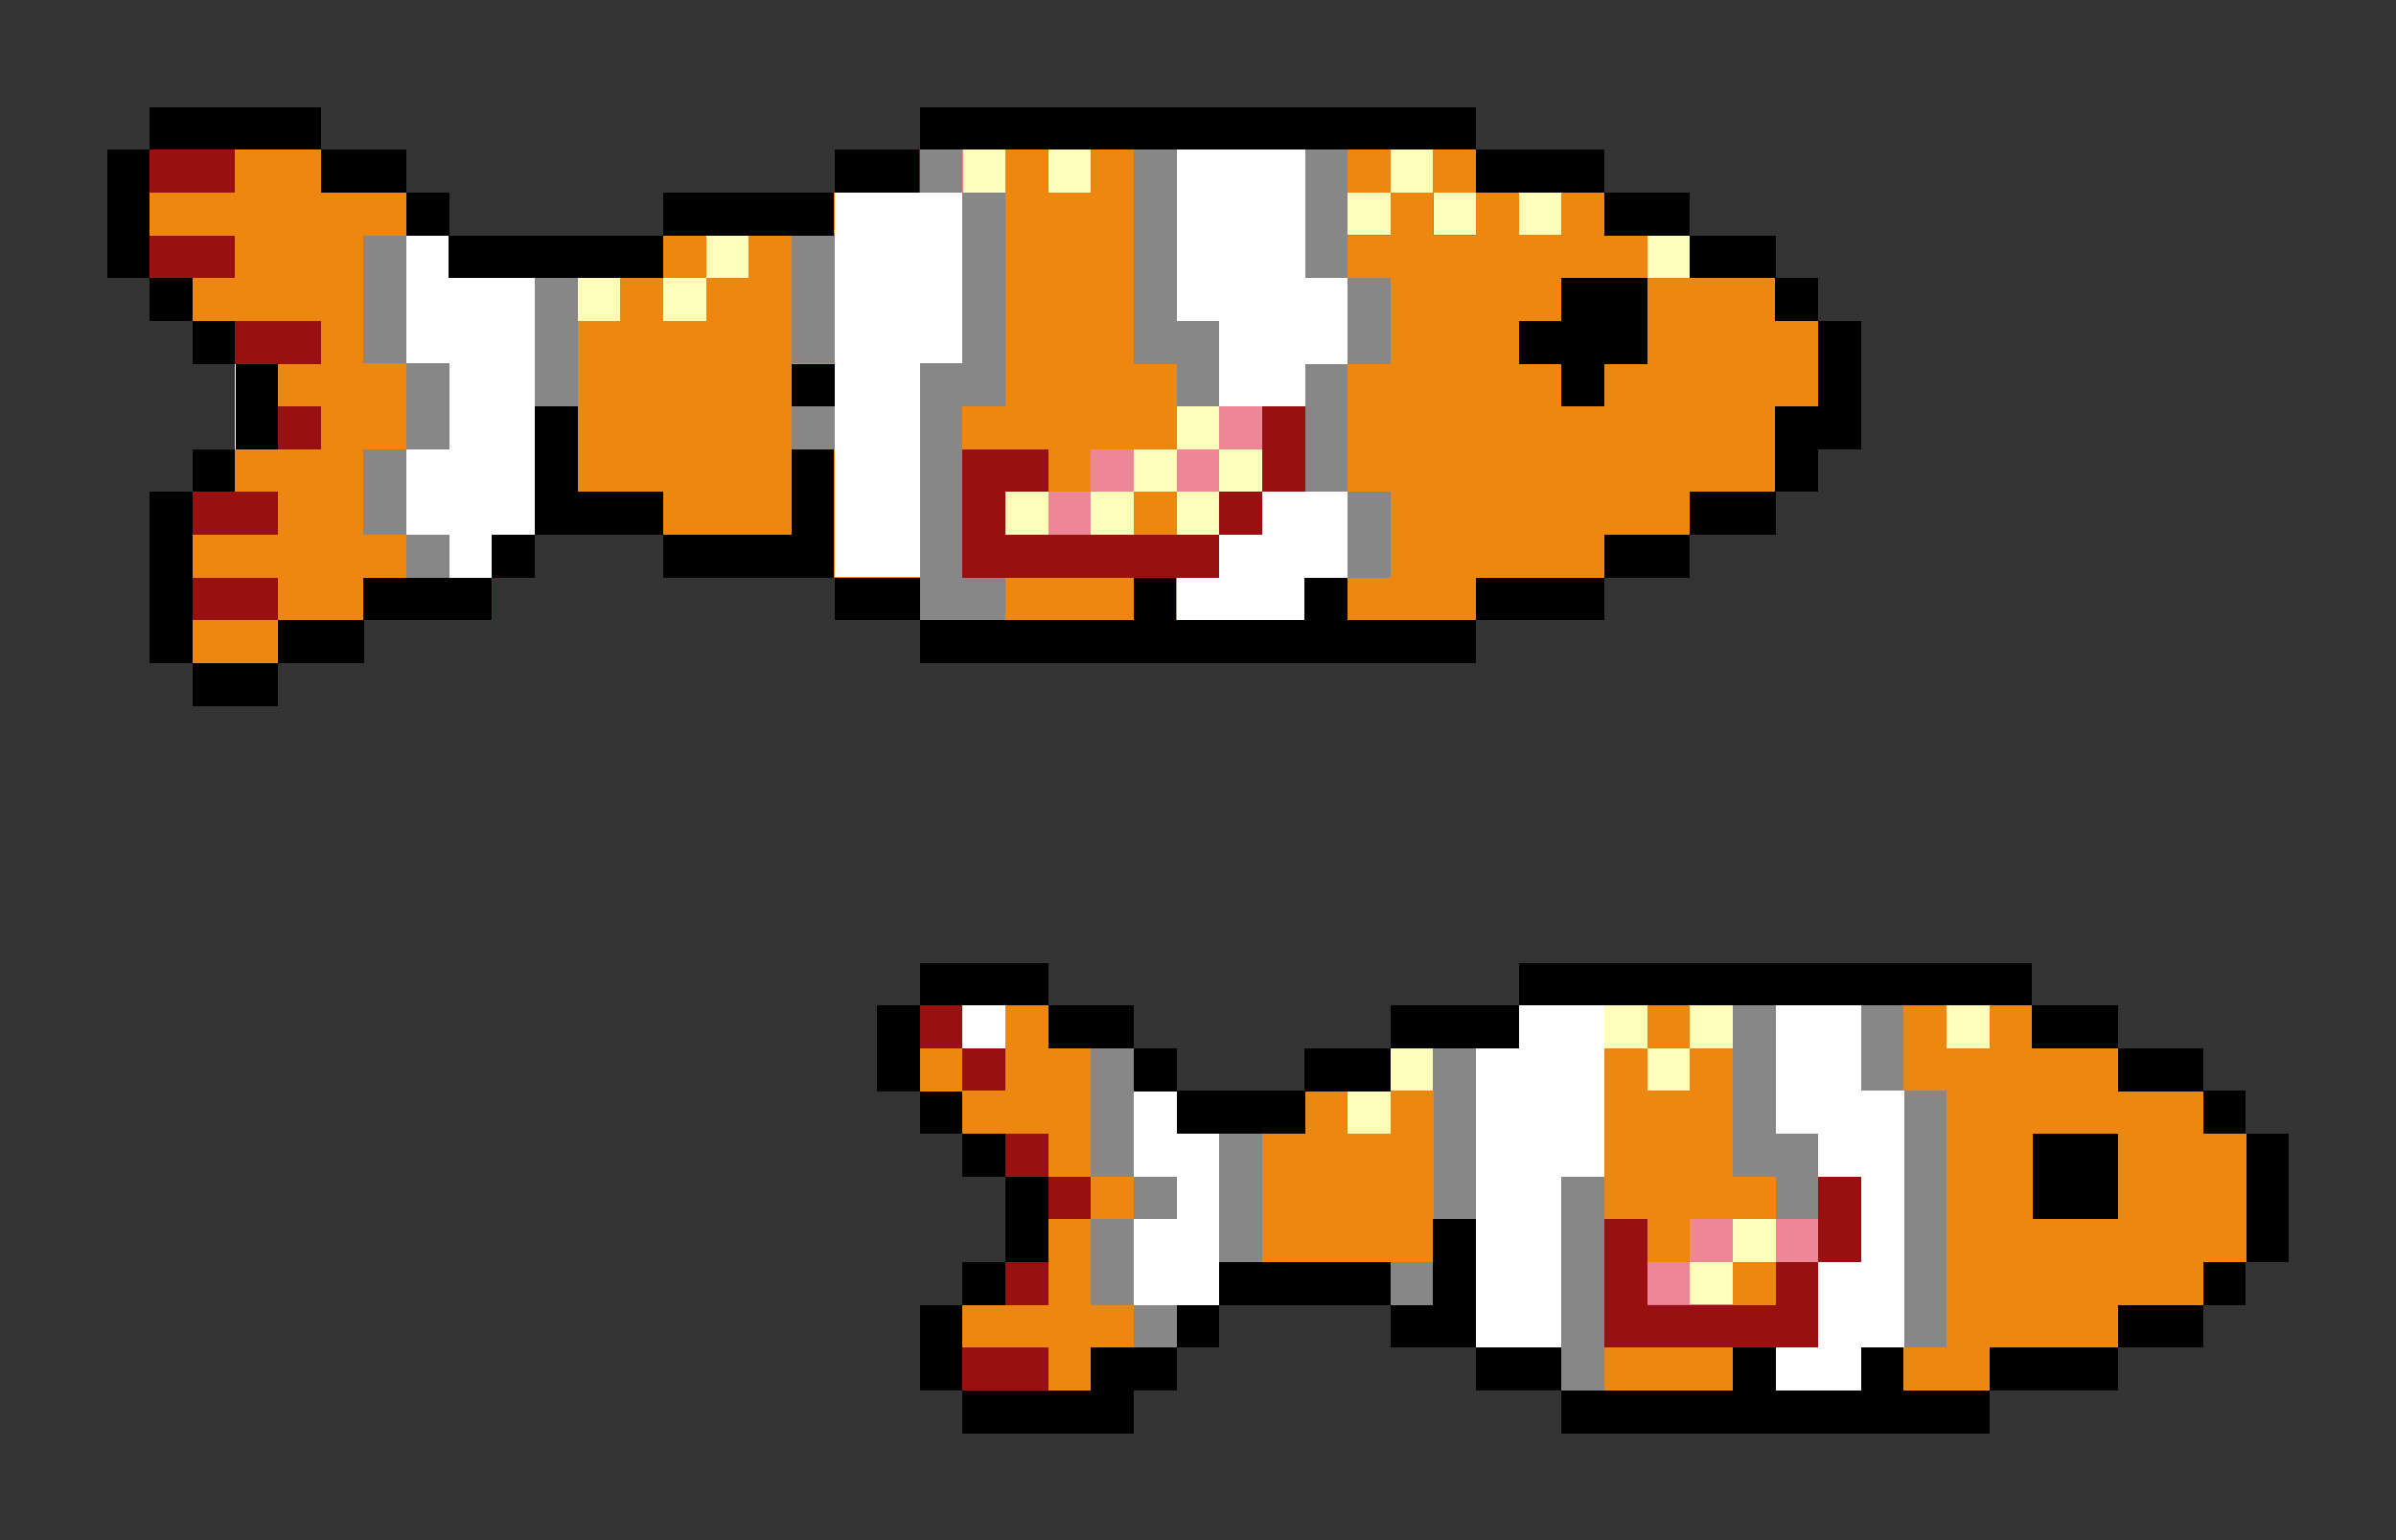 <?xml version="1.0" encoding="UTF-8" standalone="no"?>
<svg
   xmlns:dc="http://purl.org/dc/elements/1.1/"
   xmlns:cc="http://creativecommons.org/ns#"
   xmlns:rdf="http://www.w3.org/1999/02/22-rdf-syntax-ns#"
   xmlns:svg="http://www.w3.org/2000/svg"
   xmlns="http://www.w3.org/2000/svg"
   style="shape-rendering:crispEdges"
   id="svg1649"
   version="1.1"
   viewBox="0 0 29.633 19.05"
   height="72"
   width="112">
  <rect x="0" y="0" width="29.633" height="19.05" fill="#333333" stroke="none"/>
  <title
     id="title2214">Beagle Bros Clip Art - Goldfish</title>
  <defs
     id="defs1643" />
  <g
     transform="translate(-90.183,-138.975)"
     id="layer1">
    <g
       style="stroke-width:2;shape-rendering:crispEdges"
       transform="matrix(0.5,0,0,0.5,61.211,52.52)"
       id="g1636">
      <title
         id="title2216">Beagle Bros - Goldfish</title>
      <path
         id="path1620"
         d="m 81.756,207.835 v -0.529 h -0.529 -0.529 v -1.058 -1.058 h 0.529 0.529 v -0.529 -0.529 h 0.529 0.529 v -1.058 -1.058 h -0.529 -0.529 v -0.529 -0.529 h -0.529 -0.529 v -0.529 -0.529 h -0.529 -0.529 v -1.058 -1.058 h 0.529 0.529 v -0.529 -0.529 h 1.587 1.587 v 0.529 0.529 h 1.058 1.058 v 0.529 0.529 h 0.529 0.529 v 0.529 0.529 h 1.587 1.587 v -0.529 -0.529 h 1.058 1.058 v -0.529 -0.529 h 1.587 1.587 v -0.529 -0.529 h 6.35 6.35 v 0.529 0.529 h 1.058 1.058 v 0.529 0.529 h 1.058 1.058 v 0.529 0.529 h 0.529 0.529 v 0.529 0.529 h 0.529 0.529 v 1.587 1.587 h -0.529 -0.529 v 0.529 0.529 h -0.529 -0.529 v 0.529 0.529 h -1.058 -1.058 v 0.529 0.529 h -1.587 -1.587 v 0.529 0.529 h -5.292 -5.292 v -0.529 -0.529 h -1.058 -1.058 v -0.529 -0.529 h -1.058 -1.058 v -0.529 -0.529 h -2.117 -2.117 v 0.529 0.529 h -0.529 -0.529 v 0.529 0.529 h -0.529 -0.529 v 0.529 0.529 h -2.117 -2.117 z m -19.05,-17.992 v -0.529 h -0.529 -0.529 v -2.117 -2.117 h 0.529 0.529 v -0.529 -0.529 h 0.529 0.529 v -1.058 -1.058 h -0.529 -0.529 v -0.529 -0.529 h -0.529 -0.529 v -0.529 -0.529 h -0.529 -0.529 v -1.587 -1.587 h 0.529 0.529 v -0.529 -0.529 h 2.117 2.117 v 0.529 0.529 h 1.058 1.058 v 0.529 0.529 h 0.529 0.529 v 0.529 0.529 h 2.646 2.646 v -0.529 -0.529 h 2.117 2.117 v -0.529 -0.529 h 1.058 1.058 v -0.529 -0.529 h 6.879 6.879 v 0.529 0.529 h 1.587 1.587 v 0.529 0.529 h 1.058 1.058 v 0.529 0.529 h 1.058 1.058 v 0.529 0.529 h 0.529 0.529 v 0.529 0.529 h 0.529 0.529 v 1.587 1.587 h -0.529 -0.529 v 0.529 0.529 h -0.529 -0.529 v 0.529 0.529 h -1.058 -1.058 v 0.529 0.529 h -1.058 -1.058 v 0.529 0.529 h -1.587 -1.587 v 0.529 0.529 h -6.879 -6.879 v -0.529 -0.529 h -1.058 -1.058 v -0.529 -0.529 h -2.117 -2.117 v -0.529 -0.529 h -1.587 -1.587 v 0.529 0.529 h -0.529 -0.529 v 0.529 0.529 h -1.587 -1.587 v 0.529 0.529 h -1.058 -1.058 v 0.529 0.529 h -1.058 -1.058 z"
         style="fill:#fefeba;stroke-width:2" />
      <path
         id="path1618"
         d="m 81.756,207.835 v -0.529 h -0.529 -0.529 v -1.058 -1.058 h 0.529 0.529 v -0.529 -0.529 h 0.529 0.529 v -1.058 -1.058 h -0.529 -0.529 v -0.529 -0.529 h -0.529 -0.529 v -0.529 -0.529 h -0.529 -0.529 v -1.058 -1.058 h 0.529 0.529 v -0.529 -0.529 h 1.587 1.587 v 0.529 0.529 h 1.058 1.058 v 0.529 0.529 h 0.529 0.529 v 0.529 0.529 h 1.587 1.587 v -0.529 -0.529 h 1.058 1.058 v -0.529 -0.529 h 1.587 1.587 v -0.529 -0.529 h 6.35 6.35 v 0.529 0.529 h 1.058 1.058 v 0.529 0.529 h 1.058 1.058 v 0.529 0.529 h 0.529 0.529 v 0.529 0.529 h 0.529 0.529 v 1.587 1.587 h -0.529 -0.529 v 0.529 0.529 h -0.529 -0.529 v 0.529 0.529 h -1.058 -1.058 v 0.529 0.529 h -1.587 -1.587 v 0.529 0.529 h -5.292 -5.292 v -0.529 -0.529 h -1.058 -1.058 v -0.529 -0.529 h -1.058 -1.058 v -0.529 -0.529 h -2.117 -2.117 v 0.529 0.529 h -0.529 -0.529 v 0.529 0.529 h -0.529 -0.529 v 0.529 0.529 h -2.117 -2.117 z m 19.05,-3.175 v -0.529 h 0.529 0.529 v -0.529 -0.529 h -0.529 -0.529 v 0.529 0.529 h -0.529 -0.529 v 0.529 0.529 h 0.529 0.529 z m -8.467,-4.233 v -0.529 h 0.529 0.529 v -0.529 -0.529 h -0.529 -0.529 v 0.529 0.529 h -0.529 -0.529 v 0.529 0.529 h 0.529 0.529 z m 7.408,-1.058 v -0.529 h 0.529 0.529 v -0.529 -0.529 h -0.529 -0.529 v 0.529 0.529 h -0.529 -0.529 v -0.529 -0.529 h -0.529 -0.529 v 0.529 0.529 h 0.529 0.529 v 0.529 0.529 h 0.529 0.529 z m 7.408,-1.058 v -0.529 h -0.529 -0.529 v 0.529 0.529 h 0.529 0.529 z m -44.45,-8.467 v -0.529 h -0.529 -0.529 v -2.117 -2.117 h 0.529 0.529 v -0.529 -0.529 h 0.529 0.529 v -1.058 -1.058 h -0.529 -0.529 v -0.529 -0.529 h -0.529 -0.529 v -0.529 -0.529 h -0.529 -0.529 v -1.587 -1.587 h 0.529 0.529 v -0.529 -0.529 h 2.117 2.117 v 0.529 0.529 h 1.058 1.058 v 0.529 0.529 h 0.529 0.529 v 0.529 0.529 h 2.646 2.646 v -0.529 -0.529 h 2.117 2.117 v -0.529 -0.529 h 1.058 1.058 v -0.529 -0.529 h 6.879 6.879 v 0.529 0.529 h 1.587 1.587 v 0.529 0.529 h 1.058 1.058 v 0.529 0.529 h 1.058 1.058 v 0.529 0.529 h 0.529 0.529 v 0.529 0.529 h 0.529 0.529 v 1.587 1.587 h -0.529 -0.529 v 0.529 0.529 h -0.529 -0.529 v 0.529 0.529 h -1.058 -1.058 v 0.529 0.529 h -1.058 -1.058 v 0.529 0.529 h -1.587 -1.587 v 0.529 0.529 h -6.879 -6.879 v -0.529 -0.529 h -1.058 -1.058 v -0.529 -0.529 h -2.117 -2.117 v -0.529 -0.529 h -1.587 -1.587 v 0.529 0.529 h -0.529 -0.529 v 0.529 0.529 h -1.587 -1.587 v 0.529 0.529 h -1.058 -1.058 v 0.529 0.529 h -1.058 -1.058 z m 21.167,-4.233 v -0.529 h -0.529 -0.529 v 0.529 0.529 h 0.529 0.529 z m 2.117,0 v -0.529 h 0.529 0.529 v 0.529 0.529 h 0.529 0.529 v -0.529 -0.529 h 0.529 0.529 v -0.529 -0.529 h -0.529 -0.529 v -0.529 -0.529 h -0.529 -0.529 v 0.529 0.529 h -0.529 -0.529 v 0.529 0.529 h -0.529 -0.529 v 0.529 0.529 h 0.529 0.529 z m 1.058,-1.058 v -0.529 h 0.529 0.529 v 0.529 0.529 h -0.529 -0.529 z m -13.758,-4.233 v -0.529 h -0.529 -0.529 v 0.529 0.529 h 0.529 0.529 z m 2.117,0 v -0.529 h 0.529 0.529 v -0.529 -0.529 h -0.529 -0.529 v 0.529 0.529 h -0.529 -0.529 v 0.529 0.529 h 0.529 0.529 z m 24.342,-1.058 v -0.529 h -0.529 -0.529 v 0.529 0.529 h 0.529 0.529 z m -7.408,-1.058 v -0.529 h 0.529 0.529 v 0.529 0.529 h 0.529 0.529 v -0.529 -0.529 h -0.529 -0.529 v -0.529 -0.529 h -0.529 -0.529 v 0.529 0.529 h -0.529 -0.529 v 0.529 0.529 h 0.529 0.529 z m 4.233,0 v -0.529 h -0.529 -0.529 v 0.529 0.529 h 0.529 0.529 z m -13.758,-1.058 v -0.529 h -0.529 -0.529 v 0.529 0.529 h 0.529 0.529 z m 2.117,0 v -0.529 h -0.529 -0.529 v 0.529 0.529 h 0.529 0.529 z"
         style="fill:#ed8798;stroke-width:2" />
      <path
         id="path1616"
         d="m 81.756,207.835 v -0.529 h -0.529 -0.529 v -1.058 -1.058 h 0.529 0.529 v -0.529 -0.529 h 0.529 0.529 v -1.058 -1.058 h -0.529 -0.529 v -0.529 -0.529 h -0.529 -0.529 v -0.529 -0.529 h -0.529 -0.529 v -1.058 -1.058 h 0.529 0.529 v -0.529 -0.529 h 1.587 1.587 v 0.529 0.529 h 1.058 1.058 v 0.529 0.529 h 0.529 0.529 v 0.529 0.529 h 1.587 1.587 v -0.529 -0.529 h 1.058 1.058 v -0.529 -0.529 h 1.587 1.587 v -0.529 -0.529 h 6.35 6.35 v 0.529 0.529 h 1.058 1.058 v 0.529 0.529 h 1.058 1.058 v 0.529 0.529 h 0.529 0.529 v 0.529 0.529 h 0.529 0.529 v 1.587 1.587 h -0.529 -0.529 v 0.529 0.529 h -0.529 -0.529 v 0.529 0.529 h -1.058 -1.058 v 0.529 0.529 h -1.587 -1.587 v 0.529 0.529 h -5.292 -5.292 v -0.529 -0.529 h -1.058 -1.058 v -0.529 -0.529 h -1.058 -1.058 v -0.529 -0.529 h -2.117 -2.117 v 0.529 0.529 h -0.529 -0.529 v 0.529 0.529 h -0.529 -0.529 v 0.529 0.529 h -2.117 -2.117 z m 19.05,-3.175 v -0.529 h 1.058 1.058 v -0.529 -0.529 h -1.587 -1.587 v 0.529 0.529 h -0.529 -0.529 v 0.529 0.529 h 1.058 1.058 z m -8.467,-4.233 v -0.529 h 0.529 0.529 v -0.529 -0.529 h -0.529 -0.529 v 0.529 0.529 h -0.529 -0.529 v 0.529 0.529 h 0.529 0.529 z m 7.408,-1.058 v -0.529 h 0.529 0.529 v -0.529 -0.529 h -0.529 -0.529 v 0.529 0.529 h -0.529 -0.529 v -0.529 -0.529 h -0.529 -0.529 v 0.529 0.529 h 0.529 0.529 v 0.529 0.529 h 0.529 0.529 z m 7.408,-1.058 v -0.529 h -0.529 -0.529 v 0.529 0.529 h 0.529 0.529 z m -44.45,-8.467 v -0.529 h -0.529 -0.529 v -2.117 -2.117 h 0.529 0.529 v -0.529 -0.529 h 0.529 0.529 v -1.058 -1.058 h -0.529 -0.529 v -0.529 -0.529 h -0.529 -0.529 v -0.529 -0.529 h -0.529 -0.529 v -1.587 -1.587 h 0.529 0.529 v -0.529 -0.529 h 2.117 2.117 v 0.529 0.529 h 1.058 1.058 v 0.529 0.529 h 0.529 0.529 v 0.529 0.529 h 2.646 2.646 v -0.529 -0.529 h 2.117 2.117 v -0.529 -0.529 h 1.058 1.058 v -0.529 -0.529 h 6.879 6.879 v 0.529 0.529 h 1.587 1.587 v 0.529 0.529 h 1.058 1.058 v 0.529 0.529 h 1.058 1.058 v 0.529 0.529 h 0.529 0.529 v 0.529 0.529 h 0.529 0.529 v 1.587 1.587 h -0.529 -0.529 v 0.529 0.529 h -0.529 -0.529 v 0.529 0.529 h -1.058 -1.058 v 0.529 0.529 h -1.058 -1.058 v 0.529 0.529 h -1.587 -1.587 v 0.529 0.529 h -6.879 -6.879 v -0.529 -0.529 h -1.058 -1.058 v -0.529 -0.529 h -2.117 -2.117 v -0.529 -0.529 h -1.587 -1.587 v 0.529 0.529 h -0.529 -0.529 v 0.529 0.529 h -1.587 -1.587 v 0.529 0.529 h -1.058 -1.058 v 0.529 0.529 h -1.058 -1.058 z m 23.283,-4.233 v -0.529 h 0.529 0.529 v 0.529 0.529 h 0.529 0.529 v -0.529 -0.529 h 0.529 0.529 v -1.058 -1.058 h -1.058 -1.058 v 0.529 0.529 h -1.058 -1.058 v 0.529 0.529 h -1.058 -1.058 v 0.529 0.529 h 1.587 1.587 z m -12.7,-5.292 v -0.529 h -0.529 -0.529 v 0.529 0.529 h 0.529 0.529 z m 2.117,0 v -0.529 h 0.529 0.529 v -0.529 -0.529 h -0.529 -0.529 v 0.529 0.529 h -0.529 -0.529 v 0.529 0.529 h 0.529 0.529 z m 24.342,-1.058 v -0.529 h -0.529 -0.529 v 0.529 0.529 h 0.529 0.529 z m -7.408,-1.058 v -0.529 h 0.529 0.529 v 0.529 0.529 h 0.529 0.529 v -0.529 -0.529 h -0.529 -0.529 v -0.529 -0.529 h -0.529 -0.529 v 0.529 0.529 h -0.529 -0.529 v 0.529 0.529 h 0.529 0.529 z m 4.233,0 v -0.529 h -0.529 -0.529 v 0.529 0.529 h 0.529 0.529 z m -13.758,-1.058 v -0.529 h -0.529 -0.529 v 0.529 0.529 h 0.529 0.529 z m 2.117,0 v -0.529 h -0.529 -0.529 v 0.529 0.529 h 0.529 0.529 z"
         style="fill:#ffffff;stroke-width:2" />
      <path
         id="path1614"
         d="m 81.756,207.835 v -0.529 h -0.529 -0.529 v -1.058 -1.058 h 0.529 0.529 v -0.529 -0.529 h 0.529 0.529 v -1.058 -1.058 h -0.529 -0.529 v -0.529 -0.529 h -0.529 -0.529 v -0.529 -0.529 h -0.529 -0.529 v -1.058 -1.058 h 0.529 0.529 v -0.529 -0.529 h 1.587 1.587 v 0.529 0.529 h 1.058 1.058 v 0.529 0.529 h 0.529 0.529 v 0.529 0.529 h 1.587 1.587 v -0.529 -0.529 h 1.058 1.058 v -0.529 -0.529 h 1.587 1.587 v -0.529 -0.529 h 6.35 6.35 v 0.529 0.529 h 1.058 1.058 v 0.529 0.529 h 1.058 1.058 v 0.529 0.529 h 0.529 0.529 v 0.529 0.529 h 0.529 0.529 v 1.587 1.587 h -0.529 -0.529 v 0.529 0.529 h -0.529 -0.529 v 0.529 0.529 h -1.058 -1.058 v 0.529 0.529 h -1.587 -1.587 v 0.529 0.529 h -5.292 -5.292 v -0.529 -0.529 h -1.058 -1.058 v -0.529 -0.529 h -1.058 -1.058 v -0.529 -0.529 h -2.117 -2.117 v 0.529 0.529 h -0.529 -0.529 v 0.529 0.529 h -0.529 -0.529 v 0.529 0.529 h -2.117 -2.117 z m 22.225,-1.058 v -0.529 h 0.529 0.529 v -3.175 -3.175 h -0.529 -0.529 v -1.058 -1.058 h -1.058 -1.058 v 1.587 1.587 h 0.529 0.529 v 0.529 0.529 h 0.529 0.529 v 1.058 1.058 h -0.529 -0.529 v -0.529 -0.529 h -1.587 -1.587 v 0.529 0.529 h -0.529 -0.529 v 0.529 0.529 h 1.058 1.058 v -0.529 -0.529 h 1.058 1.058 v 1.058 1.058 h -0.529 -0.529 v 0.529 0.529 h 1.058 1.058 z m -7.408,-2.646 v -2.117 h 0.529 0.529 v -1.587 -1.587 h 0.529 0.529 v 0.529 0.529 h 0.529 0.529 v -0.529 -0.529 h 0.529 0.529 v -0.529 -0.529 h -0.529 -0.529 v 0.529 0.529 h -0.529 -0.529 v -0.529 -0.529 h -1.587 -1.587 v 0.529 0.529 h -0.529 -0.529 v 3.704 3.704 h 1.058 1.058 z m -8.467,-1.058 v -2.117 h -0.529 -0.529 v -0.529 -0.529 h -0.529 -0.529 v 1.058 1.058 h 0.529 0.529 v 0.529 0.529 h -0.529 -0.529 v 1.058 1.058 h 1.058 1.058 z m 4.233,-2.646 v -0.529 h 0.529 0.529 v -0.529 -0.529 h -0.529 -0.529 v 0.529 0.529 h -0.529 -0.529 v 0.529 0.529 h 0.529 0.529 z m -9.525,-2.117 v -0.529 h -0.529 -0.529 v 0.529 0.529 h 0.529 0.529 z m 24.342,0 v -0.529 h -0.529 -0.529 v 0.529 0.529 h 0.529 0.529 z m -44.45,-8.467 v -0.529 h -0.529 -0.529 v -2.117 -2.117 h 0.529 0.529 v -0.529 -0.529 h 0.529 0.529 v -1.058 -1.058 h -0.529 -0.529 v -0.529 -0.529 h -0.529 -0.529 v -0.529 -0.529 h -0.529 -0.529 v -1.587 -1.587 h 0.529 0.529 v -0.529 -0.529 h 2.117 2.117 v 0.529 0.529 h 1.058 1.058 v 0.529 0.529 h 0.529 0.529 v 0.529 0.529 h 2.646 2.646 v -0.529 -0.529 h 2.117 2.117 v -0.529 -0.529 h 1.058 1.058 v -0.529 -0.529 h 6.879 6.879 v 0.529 0.529 h 1.587 1.587 v 0.529 0.529 h 1.058 1.058 v 0.529 0.529 h 1.058 1.058 v 0.529 0.529 h 0.529 0.529 v 0.529 0.529 h 0.529 0.529 v 1.587 1.587 h -0.529 -0.529 v 0.529 0.529 h -0.529 -0.529 v 0.529 0.529 h -1.058 -1.058 v 0.529 0.529 h -1.058 -1.058 v 0.529 0.529 h -1.587 -1.587 v 0.529 0.529 h -6.879 -6.879 v -0.529 -0.529 h -1.058 -1.058 v -0.529 -0.529 h -2.117 -2.117 v -0.529 -0.529 h -1.587 -1.587 v 0.529 0.529 h -0.529 -0.529 v 0.529 0.529 h -1.587 -1.587 v 0.529 0.529 h -1.058 -1.058 v 0.529 0.529 h -1.058 -1.058 z m 27.517,-2.117 v -0.529 h 0.529 0.529 v -1.058 -1.058 h -1.058 -1.058 v -1.058 -1.058 h 0.529 0.529 v -0.529 -0.529 h 0.529 0.529 v -1.058 -1.058 h -0.529 -0.529 v -1.587 -1.587 h -1.587 -1.587 v 2.117 2.117 h 0.529 0.529 v 1.058 1.058 h -0.529 -0.529 v 0.529 0.529 h -1.058 -1.058 v 0.529 0.529 h -1.058 -1.058 v 0.529 0.529 h 1.587 1.587 v -0.529 -0.529 h 0.529 0.529 v 0.529 0.529 h 0.529 0.529 v 0.529 0.529 h -0.529 -0.529 v 0.529 0.529 h 1.587 1.587 z m -2.117,-2.117 v -0.529 h 0.529 0.529 v 0.529 0.529 h -0.529 -0.529 z m -17.992,1.058 v -0.529 h 0.529 0.529 v -3.175 -3.175 h -1.058 -1.058 v -0.529 -0.529 h -0.529 -0.529 v 1.587 1.587 h 0.529 0.529 v 1.058 1.058 h -0.529 -0.529 v 1.058 1.058 h 0.529 0.529 v 0.529 0.529 h 0.529 0.529 z m 10.583,-2.117 v -2.646 h 0.529 0.529 v -2.117 -2.117 h 0.529 0.529 v -0.529 -0.529 h -0.529 -0.529 v 0.529 0.529 h -1.587 -1.587 v 4.763 4.763 h 1.058 1.058 z m -7.408,-4.233 v -0.529 h -0.529 -0.529 v 0.529 0.529 h 0.529 0.529 z m 2.117,0 v -0.529 h 0.529 0.529 v -0.529 -0.529 h -0.529 -0.529 v 0.529 0.529 h -0.529 -0.529 v 0.529 0.529 h 0.529 0.529 z m 24.342,-1.058 v -0.529 h -0.529 -0.529 v 0.529 0.529 h 0.529 0.529 z m -7.408,-1.058 v -0.529 h 0.529 0.529 v 0.529 0.529 h 0.529 0.529 v -0.529 -0.529 h -0.529 -0.529 v -0.529 -0.529 h -0.529 -0.529 v 0.529 0.529 h -0.529 -0.529 v 0.529 0.529 h 0.529 0.529 z m 4.233,0 v -0.529 h -0.529 -0.529 v 0.529 0.529 h 0.529 0.529 z m -11.642,-1.058 v -0.529 h -0.529 -0.529 v 0.529 0.529 h 0.529 0.529 z"
         style="fill:#878787;stroke-width:2" />
      <path
         id="path1612"
         d="m 81.756,207.835 v -0.529 h -0.529 -0.529 v -1.058 -1.058 h 0.529 0.529 v -0.529 -0.529 h 0.529 0.529 v -1.058 -1.058 h -0.529 -0.529 v -0.529 -0.529 h -0.529 -0.529 v -0.529 -0.529 h -0.529 -0.529 v -1.058 -1.058 h 0.529 0.529 v -0.529 -0.529 h 1.587 1.587 v 0.529 0.529 h 1.058 1.058 v 0.529 0.529 h 0.529 0.529 v 0.529 0.529 h 1.587 1.587 v -0.529 -0.529 h 1.058 1.058 v -0.529 -0.529 h 1.587 1.587 v -0.529 -0.529 h 6.35 6.35 v 0.529 0.529 h 1.058 1.058 v 0.529 0.529 h 1.058 1.058 v 0.529 0.529 h 0.529 0.529 v 0.529 0.529 h 0.529 0.529 v 1.587 1.587 h -0.529 -0.529 v 0.529 0.529 h -0.529 -0.529 v 0.529 0.529 h -1.058 -1.058 v 0.529 0.529 h -1.587 -1.587 v 0.529 0.529 h -5.292 -5.292 v -0.529 -0.529 h -1.058 -1.058 v -0.529 -0.529 h -1.058 -1.058 v -0.529 -0.529 h -2.117 -2.117 v 0.529 0.529 h -0.529 -0.529 v 0.529 0.529 h -0.529 -0.529 v 0.529 0.529 h -2.117 -2.117 z m 15.875,-4.763 v -4.233 h 0.529 0.529 v 0.529 0.529 h 0.529 0.529 v -0.529 -0.529 h 0.529 0.529 v 1.587 1.587 h 0.529 0.529 v 0.529 0.529 h -1.058 -1.058 v 0.529 0.529 h -0.529 -0.529 v 0.529 0.529 h 1.058 1.058 v -0.529 -0.529 h 1.058 1.058 v 1.058 1.058 h -0.529 -0.529 v 0.529 0.529 h 1.058 1.058 v -0.529 -0.529 h 1.058 1.058 v -3.175 -3.175 h -0.529 -0.529 v -1.058 -1.058 h -2.646 -2.646 v 0.529 0.529 h -0.529 -0.529 v -0.529 -0.529 h -1.587 -1.587 v 0.529 0.529 h -1.587 -1.587 v 0.529 0.529 h -0.529 -0.529 v 0.529 0.529 h 0.529 0.529 v -0.529 -0.529 h 0.529 0.529 v 1.587 1.587 h 0.529 0.529 v 1.587 1.587 h 1.058 1.058 v 0.529 0.529 h 0.529 0.529 z m 5.292,0 v -1.058 h 0.529 0.529 v 1.058 1.058 h -0.529 -0.529 z m -15.875,2.646 v -0.529 h 0.529 0.529 v -0.529 -0.529 h 0.529 0.529 v -1.587 -1.587 h -1.058 -1.058 v -0.529 -0.529 h -0.529 -0.529 v -0.529 -0.529 h -0.529 -0.529 v 1.587 1.587 h 0.529 0.529 v 0.529 0.529 h -0.529 -0.529 v 1.058 1.058 h 0.529 0.529 v 0.529 0.529 h 0.529 0.529 z m 6.35,-1.058 v -0.529 h -0.529 -0.529 v 0.529 0.529 h 0.529 0.529 z m -10.583,-6.35 v -0.529 h -0.529 -0.529 v 0.529 0.529 h 0.529 0.529 z m 24.342,0 v -0.529 h -0.529 -0.529 v 0.529 0.529 h 0.529 0.529 z m -44.45,-8.467 v -0.529 h -0.529 -0.529 v -2.117 -2.117 h 0.529 0.529 v -0.529 -0.529 h 0.529 0.529 v -1.058 -1.058 h -0.529 -0.529 v -0.529 -0.529 h -0.529 -0.529 v -0.529 -0.529 h -0.529 -0.529 v -1.587 -1.587 h 0.529 0.529 v -0.529 -0.529 h 2.117 2.117 v 0.529 0.529 h 1.058 1.058 v 0.529 0.529 h 0.529 0.529 v 0.529 0.529 h 2.646 2.646 v -0.529 -0.529 h 2.117 2.117 v -0.529 -0.529 h 1.058 1.058 v -0.529 -0.529 h 6.879 6.879 v 0.529 0.529 h 1.587 1.587 v 0.529 0.529 h 1.058 1.058 v 0.529 0.529 h 1.058 1.058 v 0.529 0.529 h 0.529 0.529 v 0.529 0.529 h 0.529 0.529 v 1.587 1.587 h -0.529 -0.529 v 0.529 0.529 h -0.529 -0.529 v 0.529 0.529 h -1.058 -1.058 v 0.529 0.529 h -1.058 -1.058 v 0.529 0.529 h -1.587 -1.587 v 0.529 0.529 h -6.879 -6.879 v -0.529 -0.529 h -1.058 -1.058 v -0.529 -0.529 h -2.117 -2.117 v -0.529 -0.529 h -1.587 -1.587 v 0.529 0.529 h -0.529 -0.529 v 0.529 0.529 h -1.587 -1.587 v 0.529 0.529 h -1.058 -1.058 v 0.529 0.529 h -1.058 -1.058 z m 20.108,-2.117 v -0.529 h -0.529 -0.529 v -2.117 -2.117 h 0.529 0.529 v -3.175 -3.175 h -1.058 -1.058 v 0.529 0.529 h -1.058 -1.058 v 0.529 0.529 h -0.529 -0.529 v 1.587 1.587 h 0.529 0.529 v 0.529 0.529 h -0.529 -0.529 v 0.529 0.529 h 0.529 0.529 v 1.587 1.587 h 1.058 1.058 v 0.529 0.529 h 1.058 1.058 z m 7.408,0 v -0.529 h 1.058 1.058 v -1.058 -1.058 h -0.529 -0.529 v -1.587 -1.587 h 0.529 0.529 v -1.058 -1.058 h -0.529 -0.529 v -0.529 -0.529 h 0.529 0.529 v -0.529 -0.529 h 0.529 0.529 v 0.529 0.529 h 0.529 0.529 v -0.529 -0.529 h -0.529 -0.529 v -0.529 -0.529 h -0.529 -0.529 v 0.529 0.529 h -0.529 -0.529 v -0.529 -0.529 h -2.646 -2.646 v 2.646 2.646 h 0.529 0.529 v 1.058 1.058 h -1.058 -1.058 v 0.529 0.529 h -1.058 -1.058 v 0.529 0.529 h 1.587 1.587 v -0.529 -0.529 h 0.529 0.529 v 0.529 0.529 h 0.529 0.529 v 0.529 0.529 h -0.529 -0.529 v 0.529 0.529 h 1.587 1.587 z m -2.117,-2.117 v -0.529 h 0.529 0.529 v -1.058 -1.058 h 0.529 0.529 v 1.058 1.058 h -0.529 -0.529 v 0.529 0.529 h -0.529 -0.529 z m -17.992,1.058 v -0.529 h 0.529 0.529 v -1.587 -1.587 h 0.529 0.529 v -1.058 -1.058 h 0.529 0.529 v -0.529 -0.529 h -2.117 -2.117 v -0.529 -0.529 h -1.058 -1.058 v 1.587 1.587 h 0.529 0.529 v 1.058 1.058 h -0.529 -0.529 v 1.058 1.058 h 0.529 0.529 v 0.529 0.529 h 1.058 1.058 z m 5.292,-6.35 v -0.529 h 0.529 0.529 v -0.529 -0.529 h -0.529 -0.529 v 0.529 0.529 h -0.529 -0.529 v 0.529 0.529 h 0.529 0.529 z m 24.342,-1.058 v -0.529 h -0.529 -0.529 v 0.529 0.529 h 0.529 0.529 z m -3.175,-1.058 v -0.529 h -0.529 -0.529 v 0.529 0.529 h 0.529 0.529 z m -11.642,-1.058 v -0.529 h -0.529 -0.529 v 0.529 0.529 h 0.529 0.529 z"
         style="fill:#ed8710;stroke-width:2" />
      <path
         id="path1610"
         d="m 81.756,207.835 v -0.529 h -0.529 -0.529 v -1.058 -1.058 h 0.529 0.529 v -0.529 -0.529 h 0.529 0.529 v -1.058 -1.058 h -0.529 -0.529 v -0.529 -0.529 h -0.529 -0.529 v -0.529 -0.529 h -0.529 -0.529 v -1.058 -1.058 h 0.529 0.529 v -0.529 -0.529 h 1.587 1.587 v 0.529 0.529 h 1.058 1.058 v 0.529 0.529 h 0.529 0.529 v 0.529 0.529 h 1.587 1.587 v -0.529 -0.529 h 1.058 1.058 v -0.529 -0.529 h 1.587 1.587 v -0.529 -0.529 h 6.35 6.35 v 0.529 0.529 h 1.058 1.058 v 0.529 0.529 h 1.058 1.058 v 0.529 0.529 h 0.529 0.529 v 0.529 0.529 h 0.529 0.529 v 1.587 1.587 h -0.529 -0.529 v 0.529 0.529 h -0.529 -0.529 v 0.529 0.529 h -1.058 -1.058 v 0.529 0.529 h -1.587 -1.587 v 0.529 0.529 h -5.292 -5.292 v -0.529 -0.529 h -1.058 -1.058 v -0.529 -0.529 h -1.058 -1.058 v -0.529 -0.529 h -2.117 -2.117 v 0.529 0.529 h -0.529 -0.529 v 0.529 0.529 h -0.529 -0.529 v 0.529 0.529 h -2.117 -2.117 z m 3.175,-1.058 v -0.529 h 1.058 1.058 v -0.529 -0.529 h 0.529 0.529 v -0.529 -0.529 h 2.117 2.117 v 0.529 0.529 h 0.529 0.529 v -1.058 -1.058 h 0.529 0.529 v 1.587 1.587 h 1.058 1.058 v 0.529 0.529 h 2.117 2.117 v -0.529 -0.529 h -1.587 -1.587 v -1.587 -1.587 h 0.529 0.529 v 1.058 1.058 h 1.587 1.587 v -0.529 -0.529 h 0.529 0.529 v 1.058 1.058 h -0.529 -0.529 v 0.529 0.529 h 1.058 1.058 v -0.529 -0.529 h 0.529 0.529 v 0.529 0.529 h 1.058 1.058 v -0.529 -0.529 h 1.587 1.587 v -0.529 -0.529 h 1.058 1.058 v -0.529 -0.529 h 0.529 0.529 v -1.587 -1.587 h -0.529 -0.529 v -0.529 -0.529 h -1.058 -1.058 v -0.529 -0.529 h -1.058 -1.058 v -0.529 -0.529 h -6.35 -6.35 v 0.529 0.529 h -1.587 -1.587 v 0.529 0.529 h -1.058 -1.058 v 0.529 0.529 h -1.587 -1.587 v -0.529 -0.529 h -0.529 -0.529 v -0.529 -0.529 h -1.058 -1.058 v -0.529 -0.529 h -1.058 -1.058 v 0.529 0.529 h -0.529 -0.529 v 0.529 0.529 h 0.529 0.529 v 0.529 0.529 h 1.058 1.058 v 0.529 0.529 h 0.529 0.529 v 0.529 0.529 h -0.529 -0.529 v 1.058 1.058 h -1.058 -1.058 v 0.529 0.529 h 1.058 1.058 v 0.529 0.529 h 0.529 0.529 z m 17.992,-3.704 v -1.058 h 0.529 0.529 v 1.058 1.058 h -0.529 -0.529 z m 5.292,-1.058 v -1.058 h 1.058 1.058 v 1.058 1.058 h -1.058 -1.058 z m -26.458,-2.646 v -0.529 h 0.529 0.529 v 0.529 0.529 h -0.529 -0.529 z m -19.05,-9.525 v -0.529 h -0.529 -0.529 v -2.117 -2.117 h 0.529 0.529 v -0.529 -0.529 h 0.529 0.529 v -1.058 -1.058 h -0.529 -0.529 v -0.529 -0.529 h -0.529 -0.529 v -0.529 -0.529 h -0.529 -0.529 v -1.587 -1.587 h 0.529 0.529 v -0.529 -0.529 h 2.117 2.117 v 0.529 0.529 h 1.058 1.058 v 0.529 0.529 h 0.529 0.529 v 0.529 0.529 h 2.646 2.646 v -0.529 -0.529 h 2.117 2.117 v -0.529 -0.529 h 1.058 1.058 v -0.529 -0.529 h 6.879 6.879 v 0.529 0.529 h 1.587 1.587 v 0.529 0.529 h 1.058 1.058 v 0.529 0.529 h 1.058 1.058 v 0.529 0.529 h 0.529 0.529 v 0.529 0.529 h 0.529 0.529 v 1.587 1.587 h -0.529 -0.529 v 0.529 0.529 h -0.529 -0.529 v 0.529 0.529 h -1.058 -1.058 v 0.529 0.529 h -1.058 -1.058 v 0.529 0.529 h -1.587 -1.587 v 0.529 0.529 h -6.879 -6.879 v -0.529 -0.529 h -1.058 -1.058 v -0.529 -0.529 h -2.117 -2.117 v -0.529 -0.529 h -1.587 -1.587 v 0.529 0.529 h -0.529 -0.529 v 0.529 0.529 h -1.587 -1.587 v 0.529 0.529 h -1.058 -1.058 v 0.529 0.529 h -1.058 -1.058 z m 2.117,-1.058 v -0.529 h 1.058 1.058 v -0.529 -0.529 h 1.587 1.587 v -0.529 -0.529 h 0.529 0.529 v -1.587 -1.587 h 0.529 0.529 v 1.058 1.058 h 1.058 1.058 v 0.529 0.529 h 1.587 1.587 v -1.058 -1.058 h 0.529 0.529 v 1.587 1.587 h 1.058 1.058 v 0.529 0.529 h 2.646 2.646 v -0.529 -0.529 h -2.117 -2.117 v -1.587 -1.587 h 1.058 1.058 v 0.529 0.529 h -0.529 -0.529 v 0.529 0.529 h 2.646 2.646 v 0.529 0.529 h -0.529 -0.529 v 0.529 0.529 h 1.587 1.587 v -0.529 -0.529 h 0.529 0.529 v 0.529 0.529 h 1.587 1.587 v -0.529 -0.529 h 1.587 1.587 v -0.529 -0.529 h 1.058 1.058 v -0.529 -0.529 h 1.058 1.058 v -1.058 -1.058 h 0.529 0.529 v -1.058 -1.058 h -0.529 -0.529 v -0.529 -0.529 h -1.058 -1.058 v -0.529 -0.529 h -1.058 -1.058 v -0.529 -0.529 h -1.587 -1.587 v -0.529 -0.529 h -6.879 -6.879 v 0.529 0.529 h -1.058 -1.058 v 0.529 0.529 h -2.117 -2.117 v 0.529 0.529 h -2.646 -2.646 v -0.529 -0.529 h -0.529 -0.529 v -0.529 -0.529 h -1.058 -1.058 v -0.529 -0.529 h -1.058 -1.058 v 0.529 0.529 h -1.058 -1.058 v 0.529 0.529 h 1.058 1.058 v 0.529 0.529 h -0.529 -0.529 v 0.529 0.529 h 1.587 1.587 v 0.529 0.529 h -0.529 -0.529 v 0.529 0.529 h 0.529 0.529 v 0.529 0.529 h -1.058 -1.058 v 0.529 0.529 h 0.529 0.529 v 0.529 0.529 h -1.058 -1.058 v 0.529 0.529 h 1.058 1.058 v 0.529 0.529 h -1.058 -1.058 v 0.529 0.529 h 1.058 1.058 z m 23.283,-3.175 v -0.529 h 0.529 0.529 v -1.058 -1.058 h 0.529 0.529 v 1.058 1.058 h -0.529 -0.529 v 0.529 0.529 h -0.529 -0.529 z m -10.583,-3.175 v -0.529 h 0.529 0.529 v 0.529 0.529 h -0.529 -0.529 z m 19.05,0 v -0.529 h -0.529 -0.529 v -0.529 -0.529 h 0.529 0.529 v -0.529 -0.529 h 1.058 1.058 v 1.058 1.058 h -0.529 -0.529 v 0.529 0.529 h -0.529 -0.529 z"
         style="fill:#981010;stroke-width:2" />
      <path
         id="path1608"
         d="m 81.756,207.835 v -0.529 h -0.529 -0.529 v -1.058 -1.058 h 0.529 0.529 v -0.529 -0.529 h 0.529 0.529 v -1.058 -1.058 h -0.529 -0.529 v -0.529 -0.529 h -0.529 -0.529 v -0.529 -0.529 h -0.529 -0.529 v -1.058 -1.058 h 0.529 0.529 v -0.529 -0.529 h 1.587 1.587 v 0.529 0.529 h 1.058 1.058 v 0.529 0.529 h 0.529 0.529 v 0.529 0.529 h 1.587 1.587 v -0.529 -0.529 h 1.058 1.058 v -0.529 -0.529 h 1.587 1.587 v -0.529 -0.529 h 6.35 6.35 v 0.529 0.529 h 1.058 1.058 v 0.529 0.529 h 1.058 1.058 v 0.529 0.529 h 0.529 0.529 v 0.529 0.529 h 0.529 0.529 v 1.587 1.587 h -0.529 -0.529 v 0.529 0.529 h -0.529 -0.529 v 0.529 0.529 h -1.058 -1.058 v 0.529 0.529 h -1.587 -1.587 v 0.529 0.529 h -5.292 -5.292 v -0.529 -0.529 h -1.058 -1.058 v -0.529 -0.529 h -1.058 -1.058 v -0.529 -0.529 h -2.117 -2.117 v 0.529 0.529 h -0.529 -0.529 v 0.529 0.529 h -0.529 -0.529 v 0.529 0.529 h -2.117 -2.117 z m 3.175,-1.058 v -0.529 h 1.058 1.058 v -0.529 -0.529 h 0.529 0.529 v -0.529 -0.529 h 2.117 2.117 v 0.529 0.529 h 0.529 0.529 v -1.058 -1.058 h 0.529 0.529 v 1.587 1.587 h 1.058 1.058 v 0.529 0.529 h 2.117 2.117 v -0.529 -0.529 h 0.529 0.529 v 0.529 0.529 h 1.058 1.058 v -0.529 -0.529 h 0.529 0.529 v 0.529 0.529 h 1.058 1.058 v -0.529 -0.529 h 1.587 1.587 v -0.529 -0.529 h 1.058 1.058 v -0.529 -0.529 h 0.529 0.529 v -1.587 -1.587 h -0.529 -0.529 v -0.529 -0.529 h -1.058 -1.058 v -0.529 -0.529 h -1.058 -1.058 v -0.529 -0.529 h -6.35 -6.35 v 0.529 0.529 h -1.587 -1.587 v 0.529 0.529 h -1.058 -1.058 v 0.529 0.529 h -1.587 -1.587 v -0.529 -0.529 h -0.529 -0.529 v -0.529 -0.529 h -1.058 -1.058 v -0.529 -0.529 h -1.587 -1.587 v 1.058 1.058 h 0.529 0.529 v 0.529 0.529 h 0.529 0.529 v 0.529 0.529 h 0.529 0.529 v 1.058 1.058 h -0.529 -0.529 v 0.529 0.529 h -0.529 -0.529 v 1.058 1.058 h 1.587 1.587 z m 23.283,-4.763 v -1.058 h 1.058 1.058 v 1.058 1.058 h -1.058 -1.058 z M 62.706,189.844 v -0.529 h -0.529 -0.529 v -2.117 -2.117 h 0.529 0.529 v -0.529 -0.529 h 0.529 0.529 v -1.058 -1.058 h -0.529 -0.529 v -0.529 -0.529 h -0.529 -0.529 v -0.529 -0.529 h -0.529 -0.529 v -1.587 -1.587 h 0.529 0.529 v -0.529 -0.529 h 2.117 2.117 v 0.529 0.529 h 1.058 1.058 v 0.529 0.529 h 0.529 0.529 v 0.529 0.529 h 2.646 2.646 v -0.529 -0.529 h 2.117 2.117 v -0.529 -0.529 h 1.058 1.058 v -0.529 -0.529 h 6.879 6.879 v 0.529 0.529 h 1.587 1.587 v 0.529 0.529 h 1.058 1.058 v 0.529 0.529 h 1.058 1.058 v 0.529 0.529 h 0.529 0.529 v 0.529 0.529 h 0.529 0.529 v 1.587 1.587 h -0.529 -0.529 v 0.529 0.529 h -0.529 -0.529 v 0.529 0.529 h -1.058 -1.058 v 0.529 0.529 h -1.058 -1.058 v 0.529 0.529 h -1.587 -1.587 v 0.529 0.529 h -6.879 -6.879 v -0.529 -0.529 h -1.058 -1.058 v -0.529 -0.529 h -2.117 -2.117 v -0.529 -0.529 h -1.587 -1.587 v 0.529 0.529 h -0.529 -0.529 v 0.529 0.529 h -1.587 -1.587 v 0.529 0.529 h -1.058 -1.058 v 0.529 0.529 h -1.058 -1.058 z m 2.117,-1.058 v -0.529 h 1.058 1.058 v -0.529 -0.529 h 1.587 1.587 v -0.529 -0.529 h 0.529 0.529 v -1.587 -1.587 h 0.529 0.529 v 1.058 1.058 h 1.058 1.058 v 0.529 0.529 h 1.587 1.587 v -1.058 -1.058 h 0.529 0.529 v 1.587 1.587 h 1.058 1.058 v 0.529 0.529 h 2.646 2.646 v -0.529 -0.529 h 0.529 0.529 v 0.529 0.529 h 1.587 1.587 v -0.529 -0.529 h 0.529 0.529 v 0.529 0.529 h 1.587 1.587 v -0.529 -0.529 h 1.587 1.587 v -0.529 -0.529 h 1.058 1.058 v -0.529 -0.529 h 1.058 1.058 v -1.058 -1.058 h 0.529 0.529 v -1.058 -1.058 h -0.529 -0.529 v -0.529 -0.529 h -1.058 -1.058 v -0.529 -0.529 h -1.058 -1.058 v -0.529 -0.529 h -1.587 -1.587 v -0.529 -0.529 h -6.879 -6.879 v 0.529 0.529 h -1.058 -1.058 v 0.529 0.529 h -2.117 -2.117 v 0.529 0.529 h -2.646 -2.646 v -0.529 -0.529 h -0.529 -0.529 v -0.529 -0.529 h -1.058 -1.058 v -0.529 -0.529 h -2.117 -2.117 v 1.587 1.587 h 0.529 0.529 v 0.529 0.529 h 0.529 0.529 v 0.529 0.529 h 0.529 0.529 v 1.058 1.058 h -0.529 -0.529 v 0.529 0.529 h -0.529 -0.529 v 2.117 2.117 h 1.058 1.058 z m 12.7,-6.35 v -0.529 h 0.529 0.529 v 0.529 0.529 h -0.529 -0.529 z m 19.05,0 v -0.529 h -0.529 -0.529 v -0.529 -0.529 h 0.529 0.529 v -0.529 -0.529 h 1.058 1.058 v 1.058 1.058 h -0.529 -0.529 v 0.529 0.529 h -0.529 -0.529 z"
         style="fill:#000000;stroke-width:2" />
    </g>
  </g>
</svg>
